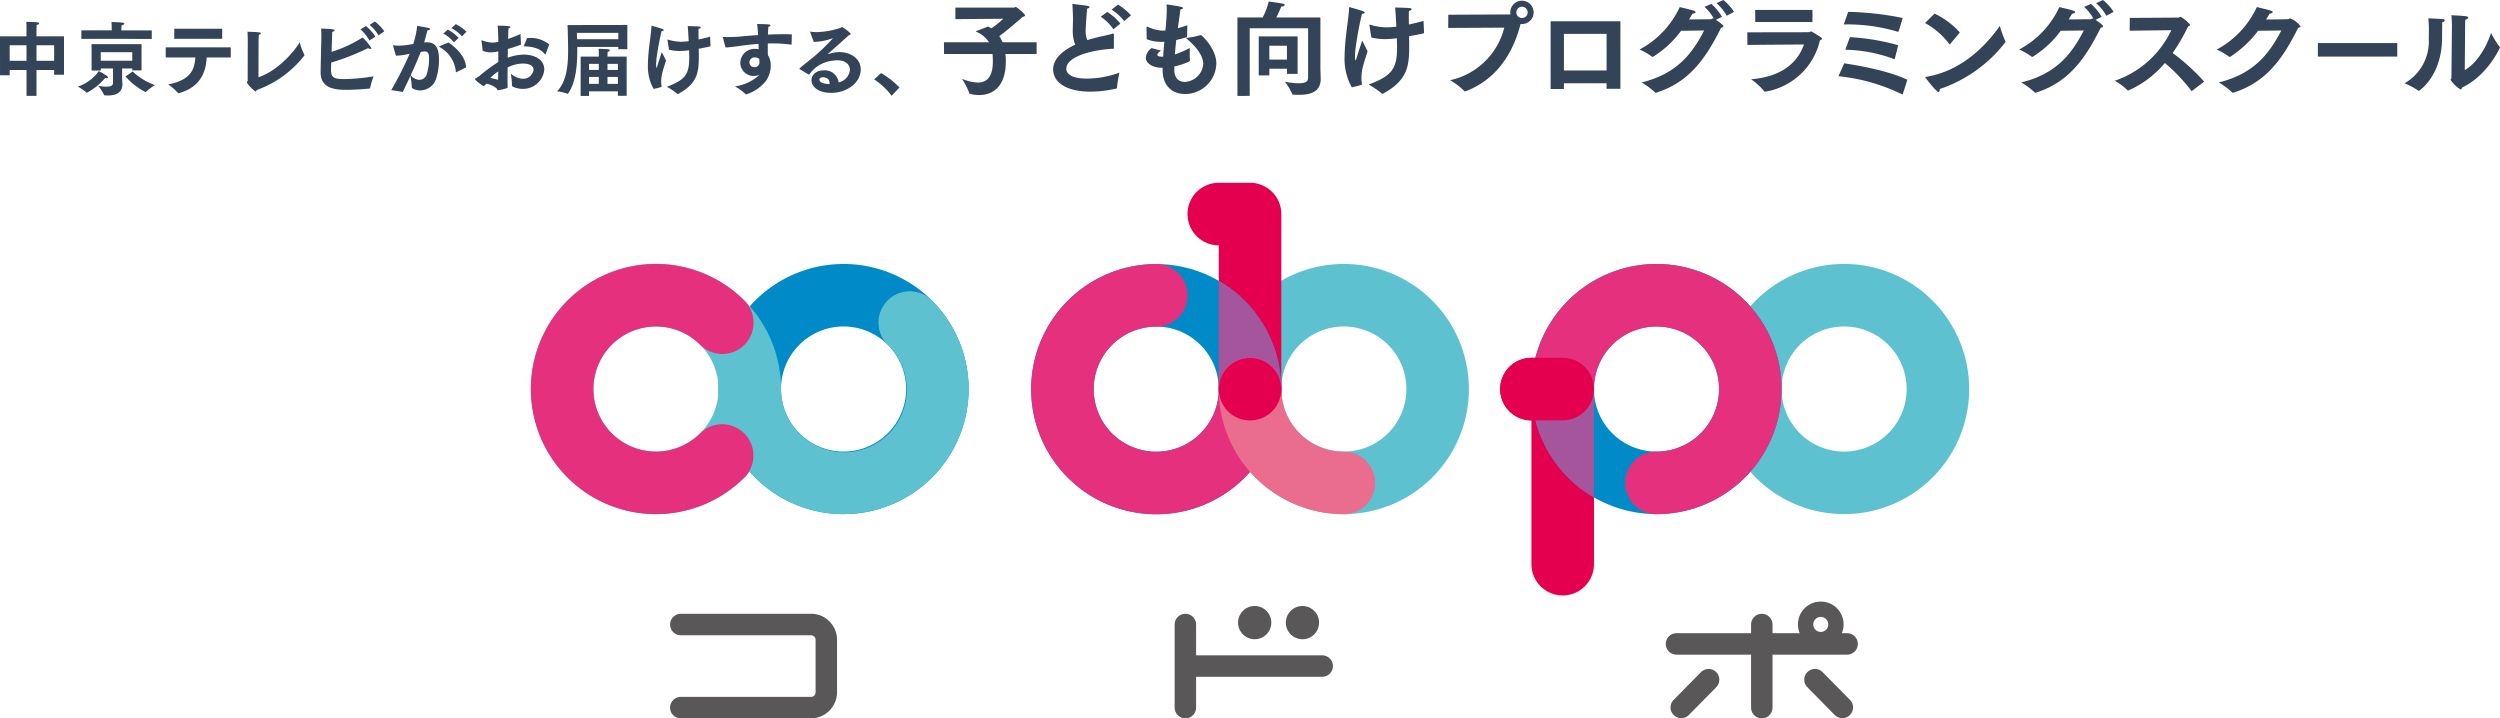 <svg xmlns="http://www.w3.org/2000/svg" xmlns:xlink="http://www.w3.org/1999/xlink" width="475.633" height="136.666" viewBox="0 0 475.633 136.666">
  <defs>
    <clipPath id="clip-path">
      <rect id="長方形_126" data-name="長方形 126" width="273.641" height="101.889" fill="none"/>
    </clipPath>
  </defs>
  <g id="グループ_2015" data-name="グループ 2015" transform="translate(-136 -380.393)">
    <g id="マスクグループ_265" data-name="マスクグループ 265" transform="translate(237 415.17)" clip-path="url(#clip-path)">
      <path id="パス_1279" data-name="パス 1279" d="M45.242,57.18a23.794,23.794,0,1,1,33.65,0,23.794,23.794,0,0,1-33.65,0M70.48,48.768a11.9,11.9,0,1,0-16.826,0,11.9,11.9,0,0,0,16.826,0" transform="translate(-2.576 -1.115)" fill="#008bc8"/>
      <path id="パス_1280" data-name="パス 1280" d="M78.895,23.9a5.949,5.949,0,1,0-8.413,8.413A11.9,11.9,0,1,1,53.657,49.142c-.2-.2-.387-.415-.574-.63l-.006.006A11.851,11.851,0,0,1,50.2,41.3l-11.921-.431A23.789,23.789,0,0,0,62.07,64.536c.159,0,.314-.011.47-.023A23.79,23.79,0,0,0,78.895,23.9" transform="translate(-2.577 -1.492)" fill="#5dc1cf"/>
      <path id="パス_1281" data-name="パス 1281" d="M46.16,48.491a23.795,23.795,0,1,1-14.222-30.5,23.795,23.795,0,0,1,14.222,30.5M27.87,29.173a11.9,11.9,0,1,0,7.11,15.248,11.9,11.9,0,0,0-7.11-15.248" transform="translate(0 -1.114)" fill="#5dc1cf"/>
      <path id="パス_1282" data-name="パス 1282" d="M32.214,48.766a5.949,5.949,0,0,1,8.413,8.413,23.8,23.8,0,1,1,0-33.65,5.948,5.948,0,1,1-8.413,8.412,11.9,11.9,0,1,0,0,16.826" transform="translate(0 -1.115)" fill="#e5307d"/>
      <path id="パス_1283" data-name="パス 1283" d="M209.62,35.705h-5.949a5.949,5.949,0,0,0,0,11.9V74.965h0a5.949,5.949,0,1,0,11.9,0V41.654a5.949,5.949,0,0,0-5.949-5.949" transform="translate(-13.31 -2.404)" fill="#e4004f"/>
      <path id="パス_1284" data-name="パス 1284" d="M242.367,40.354a23.795,23.795,0,1,1,23.795,23.795,23.795,23.795,0,0,1-23.795-23.795m23.795,11.9a11.9,11.9,0,1,0-11.9-11.9,11.9,11.9,0,0,0,11.9,11.9" transform="translate(-16.315 -1.115)" fill="#5dc1cf"/>
      <path id="パス_1285" data-name="パス 1285" d="M251.687,40.354a23.795,23.795,0,1,1-23.794-23.795,23.794,23.794,0,0,1,23.794,23.795m-23.794-11.9a11.9,11.9,0,1,0,11.9,11.9,11.9,11.9,0,0,0-11.9-11.9" transform="translate(-13.739 -1.115)" fill="#008bc8"/>
      <path id="パス_1286" data-name="パス 1286" d="M216,40.366a5.949,5.949,0,0,1-11.9,0A23.794,23.794,0,1,1,227.894,64.16a5.949,5.949,0,0,1,0-11.9,11.9,11.9,0,1,0-11.9-11.9" transform="translate(-13.739 -1.115)" fill="#e5307d"/>
      <path id="パス_1287" data-name="パス 1287" d="M216,62.281V41.73c0-.018,0-.035,0-.053v-.021a5.947,5.947,0,0,0-5.947-5.917h-5.2A23.821,23.821,0,0,0,216,62.281" transform="translate(-13.739 -2.406)" fill="#a5559c"/>
      <path id="パス_1288" data-name="パス 1288" d="M209.621,35.705h-5.949a5.949,5.949,0,1,0,0,11.9h5.949a5.949,5.949,0,0,0,0-11.9" transform="translate(-13.31 -2.404)" fill="#e4004f"/>
      <path id="パス_1289" data-name="パス 1289" d="M147.287,23.528a23.794,23.794,0,1,1,0,33.65,23.794,23.794,0,0,1,0-33.65M155.7,48.765a11.9,11.9,0,1,0,0-16.826,11.9,11.9,0,0,0,0,16.826" transform="translate(-9.446 -1.115)" fill="#5dc1cf"/>
      <path id="パス_1290" data-name="パス 1290" d="M145.841,0h-5.949a5.949,5.949,0,0,0,0,11.9V39.26h0a5.949,5.949,0,0,0,11.9,0V5.949A5.949,5.949,0,0,0,145.841,0" transform="translate(-9.017)" fill="#e4004f"/>
      <path id="パス_1291" data-name="パス 1291" d="M102.054,40.377a23.795,23.795,0,1,1,23.795,23.795,23.795,23.795,0,0,1-23.795-23.795m23.795,11.9a11.9,11.9,0,1,0-11.9-11.9,11.9,11.9,0,0,0,11.9,11.9" transform="translate(-6.87 -1.116)" fill="#008bc8"/>
      <path id="パス_1292" data-name="パス 1292" d="M137.746,40.377a5.949,5.949,0,1,1,11.9,0,23.8,23.8,0,1,1-23.795-23.794,5.949,5.949,0,0,1,0,11.9,11.9,11.9,0,1,0,11.9,11.9" transform="translate(-6.87 -1.116)" fill="#e5307d"/>
      <path id="パス_1293" data-name="パス 1293" d="M140.318,19.968V40.52c0,.018,0,.035,0,.053v.021a5.945,5.945,0,0,0,5.946,5.917h5.2a23.821,23.821,0,0,0-11.152-26.542" transform="translate(-9.446 -1.344)" fill="#a5559c"/>
      <path id="パス_1294" data-name="パス 1294" d="M164.117,53.562a11.871,11.871,0,0,1-11.87-11.34l-.055,0c.017-.184.028-.368.028-.556a5.947,5.947,0,0,0-11.895,0c0,.043.006.084.007.127h-.007a23.79,23.79,0,0,0,23.792,23.668,5.949,5.949,0,1,0,0-11.9" transform="translate(-9.446 -2.404)" fill="#ea6d8d"/>
      <path id="パス_1295" data-name="パス 1295" d="M152.22,41.665a5.947,5.947,0,1,1-5.947-5.947,5.947,5.947,0,0,1,5.947,5.947" transform="translate(-9.446 -2.404)" fill="#e4004f"/>
      <path id="パス_1296" data-name="パス 1296" d="M55.16,87.921H30.44a2.04,2.04,0,1,0,0,4.08H55.194a.915.915,0,0,1,.626.25.866.866,0,0,1,.26.621v9.984a.869.869,0,0,1-.822.87H30.44a2.04,2.04,0,1,0,0,4.08H55.294a4.975,4.975,0,0,0,4.867-4.951V92.872a4.917,4.917,0,0,0-1.48-3.531,4.793,4.793,0,0,0-3.521-1.42" transform="translate(-1.912 -5.918)" fill="#595757"/>
      <path id="パス_1297" data-name="パス 1297" d="M159.386,95.824H135.4V89.961a2.04,2.04,0,1,0-4.081,0v15.806a2.04,2.04,0,1,0,4.081,0V99.9h23.989a2.04,2.04,0,1,0,0-4.08" transform="translate(-8.84 -5.918)" fill="#595757"/>
      <path id="パス_1298" data-name="パス 1298" d="M144.492,90.7a3.128,3.128,0,0,0,.3.541,2.825,2.825,0,0,0,.392.485,2.769,2.769,0,0,0,.476.392,3.486,3.486,0,0,0,1.138.475,3.438,3.438,0,0,0,.616.057,3.353,3.353,0,0,0,.616-.057,3.434,3.434,0,0,0,.6-.186,3.038,3.038,0,0,0,.54-.289,2.834,2.834,0,0,0,.485-.392,3.289,3.289,0,0,0,.392-.485,3.021,3.021,0,0,0,.289-.541,3.356,3.356,0,0,0,.177-.6,2.7,2.7,0,0,0,.066-.616,3.171,3.171,0,0,0-.924-2.228,2.747,2.747,0,0,0-.485-.392,3.091,3.091,0,0,0-.54-.3,3.4,3.4,0,0,0-.6-.176,3.18,3.18,0,0,0-1.819.176,3.146,3.146,0,0,0-.55.3,2.684,2.684,0,0,0-.476.392,3.179,3.179,0,0,0-.933,2.228,3.411,3.411,0,0,0,.243,1.213" transform="translate(-9.71 -5.812)" fill="#595757"/>
      <path id="パス_1299" data-name="パス 1299" d="M157.161,92.654a2.984,2.984,0,0,0,1.213-.243,3.037,3.037,0,0,0,.54-.289,2.787,2.787,0,0,0,.485-.392,3.243,3.243,0,0,0,.392-.485,2.986,2.986,0,0,0,.289-.541,3.372,3.372,0,0,0,.177-.6,2.709,2.709,0,0,0,.066-.617,3.172,3.172,0,0,0-.924-2.228,2.788,2.788,0,0,0-.485-.392,3.089,3.089,0,0,0-.54-.3,3.4,3.4,0,0,0-.6-.176,3.159,3.159,0,1,0-.616,6.258" transform="translate(-10.367 -5.812)" fill="#595757"/>
      <path id="パス_1300" data-name="パス 1300" d="M266,91.442h-1a4.343,4.343,0,1,0-8.014,0h-5.172V89.794a2.04,2.04,0,1,0-4.081,0v1.648H233.542a2.04,2.04,0,0,0,0,4.08h14.189V105.6a2.04,2.04,0,0,0,4.081,0V95.522H266a2.04,2.04,0,1,0,0-4.08m-5.01-3.1a1.428,1.428,0,1,1-1.428,1.428,1.429,1.429,0,0,1,1.428-1.428" transform="translate(-15.584 -5.751)" fill="#595757"/>
      <path id="パス_1301" data-name="パス 1301" d="M238.26,99.779l-5.235,5.314a2.041,2.041,0,0,0,2.907,2.864l5.235-5.314a2.04,2.04,0,0,0-2.907-2.863" transform="translate(-15.647 -6.676)" fill="#595757"/>
      <path id="パス_1302" data-name="パス 1302" d="M263.248,99.779a2.04,2.04,0,0,0-2.907,2.863l5.235,5.314a2.041,2.041,0,0,0,2.907-2.864Z" transform="translate(-17.486 -6.676)" fill="#595757"/>
    </g>
    <g id="グループ_2017" data-name="グループ 2017" transform="translate(-2.305)">
      <g id="グループ_839" data-name="グループ 839" transform="translate(138.304 384.482)">
        <path id="パス_2036" data-name="パス 2036" d="M135.624,740.19h5.044V738.5a9.88,9.88,0,0,0-.046-1.058c1.84,0,2.453.077,2.453.292,0,.123-.215.26-.476.292-.015.291-.031.766-.031.766v1.4H147.8v7.3h-1.871v-.9H142.57v4.922h-1.9v-4.922h-3.2V747.6h-1.84Zm5.044,1.7h-3.2v2.959h3.2Zm5.259,0H142.57v2.959h3.358Z" transform="translate(-135.624 -737.369)" fill="#334358"/>
        <path id="パス_2037" data-name="パス 2037" d="M168.559,748.023c0,.092-.123.153-.261.153a1,1,0,0,1-.291-.061,11.493,11.493,0,0,1-3.419,2.79c-.031.015-.046.031-.076.031s-.031-.016-.046-.031a10.371,10.371,0,0,0-1.656-1.134,7.973,7.973,0,0,0,3.987-2.959c1.549.859,1.763,1.058,1.763,1.211m-5.075-8.955h5.765v-.49s0-.659-.046-1.1c.168.015,1.518.03,2.085.122.261.046.384.123.384.2,0,.107-.2.23-.537.291-.031.276-.046.706-.046.706v.275h5.78v1.625l-13.4-.015Zm1.932,2.622h9.506v5h-1.763v-.368h-1.932v1.533c0,.767.061,1.3.061,1.411v.031c0,1.687-1.333,2.162-2.775,2.162-.2,0-.414-.016-.613-.031-.061,0-.092-.015-.107-.076a8.667,8.667,0,0,0-1.119-1.733,8.636,8.636,0,0,0,1.549.168c.751,0,1.272-.184,1.272-.689v-2.775h-2.331v.383h-1.748Zm7.743,1.533h-5.995v1.626h5.995Zm.077,3.665a11.887,11.887,0,0,0,4.232,2.591,11.606,11.606,0,0,0-1.718,1.3.114.114,0,0,1-.076.031.057.057,0,0,1-.046-.015,13.725,13.725,0,0,1-3.756-2.944Z" transform="translate(-147.995 -737.382)" fill="#334358"/>
        <path id="パス_2038" data-name="パス 2038" d="M193.484,743.379h12.374V745.3h-4.584c-.123,3.113-1.5,5.765-5.3,6.792a.165.165,0,0,1-.077.016c-.046,0-.061-.016-.107-.077a9.114,9.114,0,0,0-1.84-1.6c4.278-.827,5.029-2.82,5.167-5.136h-5.627Zm1.625-3.542h9.123v1.917h-9.123Z" transform="translate(-161.955 -738.457)" fill="#334358"/>
        <path id="パス_2039" data-name="パス 2039" d="M232.77,745.294a.168.168,0,0,1,.015.077,20.155,20.155,0,0,1-9.108,6.608c-.046.153-.107.276-.214.276a6.412,6.412,0,0,1-1.641-1.7c0-.138.153-.23.153-.384,0-1.441.016-7.374.016-7.374,0-.276,0-1.2-.062-1.917,2.5.062,2.561.169,2.561.307,0,.092-.138.2-.4.276-.015.245-.046.889-.046,1.15,0,2.269-.015,5.857-.015,6.915,3.066-.966,6.286-4.109,7.835-6.624a13.734,13.734,0,0,0,.9,2.392" transform="translate(-174.851 -738.931)" fill="#334358"/>
        <path id="パス_2040" data-name="パス 2040" d="M256.988,749.954a.109.109,0,0,1-.123.107c-1.441.153-3.189.245-4.492.245-2.162,0-4.8-.321-4.8-3.3,0-1.18.138-6.654.138-6.654.015-.491-.016-.92-.046-1.7,2.178.076,2.561.153,2.561.337,0,.107-.168.23-.445.292,0,.092-.015.184-.123,3.8a24.474,24.474,0,0,0,5.888-2.728,9.2,9.2,0,0,1,1.687,2.039c0,.092-.062.138-.169.138a1.2,1.2,0,0,1-.475-.154,46.32,46.32,0,0,1-7.007,2.745c-.015.736-.031,1.242-.031,1.349,0,1.425.46,1.794,2.484,1.794a36.835,36.835,0,0,0,5.612-.521,14.753,14.753,0,0,0-.659,2.208m-.782-11.775a8.231,8.231,0,0,1,1.779,2.023l-1.135.721a8,8,0,0,0-1.7-2.132Zm1.7-.874a9.059,9.059,0,0,1,1.779,1.871l-1.1.767a8.065,8.065,0,0,0-1.7-1.993Z" transform="translate(-186.57 -737.305)" fill="#334358"/>
        <path id="パス_2041" data-name="パス 2041" d="M272.227,750.776a66.749,66.749,0,0,0,3.5-6.915,11.269,11.269,0,0,1-2.606.368c-.138-.414-.552-1.886-.552-1.916a.07.07,0,0,1,.077-.061c.031,0,.061.015.092.015a6.97,6.97,0,0,0,.92.062,14.621,14.621,0,0,0,2.76-.337,16.106,16.106,0,0,0,.736-3.435s1.809.306,2.193.414c.184.046.26.138.26.214,0,.107-.184.215-.49.23-.138.49-.384,1.472-.629,2.3.168-.016.337-.031.506-.031,1.533,0,2.315.875,2.315,3.312a11.7,11.7,0,0,1-.506,3.48,3.194,3.194,0,0,1-3.066,2.362,2.879,2.879,0,0,1-1.518-.414c-.062-.031-.077-.062-.077-.138a19.737,19.737,0,0,0-.26-2.223c-.445.967-.936,1.963-1.457,3.067Zm5.366-1.948a1.435,1.435,0,0,0,1.38-1.073,9.464,9.464,0,0,0,.445-2.883c0-.721-.046-1.441-.782-1.441a4.241,4.241,0,0,0-.8.092c-.583,1.472-1.2,2.9-1.916,4.431a2.242,2.242,0,0,0,1.671.874m5.52-7.114c1.993,1.365,3.266,3.036,3.358,4.738l-1.81.9a.252.252,0,0,1-.076.031c-.031,0-.046-.031-.062-.092a6,6,0,0,0-3.02-4.661c-.107-.076-.153-.107-.153-.138s.061-.062.168-.107Zm-.123-2.438a7.675,7.675,0,0,1,2.055,1.58l-.889.842a6.914,6.914,0,0,0-2.024-1.686Zm1.518-1.042a7.958,7.958,0,0,1,2.024,1.441l-.859.874a7.32,7.32,0,0,0-1.993-1.564Z" transform="translate(-197.789 -737.728)" fill="#334358"/>
        <path id="パス_2042" data-name="パス 2042" d="M303.613,749.807a1.472,1.472,0,0,1-.383.383.572.572,0,0,1-.153.046c-.107,0-1.61-1.058-1.61-1.319,0-.046.062-.076.168-.138a6.6,6.6,0,0,0,.644-.429,33.252,33.252,0,0,1,3.619-2.668v-2.024a6.878,6.878,0,0,1-1.472.184,3.874,3.874,0,0,1-1.5-.307c0-.076-.215-1.824-.215-1.824v-.062c0-.076.016-.107.062-.107a.383.383,0,0,1,.107.031,5.289,5.289,0,0,0,1.917.414,4.712,4.712,0,0,0,1.1-.153c0-1.089-.03-2.131-.123-3.067,2.315,0,2.437.169,2.437.261s-.123.2-.368.245c-.031.444-.046,1.15-.077,2.009.69-.23,1.472-.537,2.361-.92l.092,2.009c-.828.306-1.686.6-2.5.828,0,.552-.015,1.1-.031,1.671a9.106,9.106,0,0,1,3.051-.6c2.009,0,3.91.889,3.91,2.867a4.044,4.044,0,0,1-4.217,3.649c-.751,0-1.947-.353-1.947-.644,0-.076.015-.153.015-.245a17.919,17.919,0,0,0-.215-1.993,3.909,3.909,0,0,0,2.223.966,2,2,0,0,0,2.1-1.717c0-.659-.629-1.181-1.993-1.181a6.726,6.726,0,0,0-2.944.736c0,.72-.015,1.41-.015,2.039s.015,1.181.015,1.625v.092c0,.123-.03.153-.168.2a11.168,11.168,0,0,1-1.61.383c-.2,0-.169-.184-.322-.353a4.2,4.2,0,0,0-1.947-.889Zm2.239-.736c.016-.506.031-1.043.031-1.594a8.034,8.034,0,0,0-1.5,1.227c.552.122,1.073.245,1.472.368m5.535-7.958h.245a5.589,5.589,0,0,1,3.956,1.227l-.674,1.809c-.016.046-.046.092-.077.092a.11.11,0,0,1-.092-.061c-.782-1.012-2.116-1.441-4.032-1.488Z" transform="translate(-211.096 -737.97)" fill="#334358"/>
        <path id="パス_2043" data-name="パス 2043" d="M343.5,738.515v4.614h-1.717V742.7h-7.82c.015.322.015.582.015.721-.015,2.622-.215,5.9-1.718,8.1-.046.061-.076.092-.107.092a.21.21,0,0,1-.092-.031,8.249,8.249,0,0,0-1.916-.429c1.809-1.978,2.085-4.844,2.085-7.743,0-1.579-.046-3.3-.107-4.875Zm-1.717,2.714v-1.211H333.9c0,.2.015.675.031,1.211Zm-7.161,3.312h3.45v-.23s0-.889-.031-1.272c0,0,1.6.062,1.871.107.153.03.245.123.245.215s-.107.2-.4.246c-.016.26-.031.505-.031.75v.184h3.649v7.452H341.7v-.844h-5.489v.875h-1.6Zm3.45,1.38h-1.855v1.15h1.855Zm0,2.484h-1.855v1.319h1.855Zm3.634-2.484h-1.978v1.15H341.7Zm0,2.484h-1.978v1.319H341.7Z" transform="translate(-224.146 -737.856)" fill="#334358"/>
        <path id="パス_2044" data-name="パス 2044" d="M361.832,746.325v-.291c.076-3.021.613-5.412.674-7.083,0-.108,0-.153.062-.153.015,0,1.3.352,2.009.6.2.077.276.153.276.215,0,.107-.2.184-.384.184h-.031a52.009,52.009,0,0,0-.966,5.213c-.031.368-.077.752-.077,1.1,0,.506.062.675.092.675s.092-.154.138-.337c.123-.445.674-2.085.843-2.637,0,0,.537,1.011.813,1.594-.168.552-.445,1.365-.628,2.04a7.578,7.578,0,0,0-.292,1.978,4.925,4.925,0,0,0,.062.812c0,.046.015.076.015.107,0,.107-.062.138-1.518.475a8.712,8.712,0,0,1-1.088-4.492m11.913-3.68v.046c0,.062-2.085.445-2.239.475,0,.414.015.813.015,1.212,0,3.189-.153,5.335-3.925,7.39a.09.09,0,0,1-.062.016.209.209,0,0,1-.123-.046,12.1,12.1,0,0,0-1.977-1.334c3.45-1.288,4.262-2.331,4.262-5.52,0-.413-.015-.9-.03-1.426a12.96,12.96,0,0,1-1.871.138,8.587,8.587,0,0,1-1.948-.245s-.245-1.533-.276-1.747a.54.54,0,0,0-.015-.092c0-.062.015-.092.061-.092.016,0,.031.015.062.015a8.484,8.484,0,0,0,2.514.4c.138,0,.292-.016.43-.016q.482-.023.966-.092c-.046-1.043-.107-2.085-.184-2.867,2.361.061,2.468.076,2.468.245,0,.107-.153.23-.4.276-.015.184-.015.414-.015.689,0,.384,0,.844.015,1.334.736-.154,1.472-.337,2.192-.537Z" transform="translate(-238.566 -737.984)" fill="#334358"/>
        <path id="パス_2045" data-name="パス 2045" d="M388.048,740.83a.2.2,0,0,1-.015-.092c0-.062.03-.092.168-.092.277.015.583.015.89.015.705,0,1.472-.031,2.178-.092.95-.092,2.146-.2,3.45-.276-.047-.782-.108-1.533-.185-2.116,2.132.046,2.546.062,2.546.276,0,.092-.153.215-.4.245-.045.445-.061.95-.092,1.487.935-.031,1.9-.062,2.837-.062.582,0,1.166,0,1.717.031l-.046,1.871c-.015.076-.015.076-.092.076a28.047,28.047,0,0,0-3.542-.23c-.306,0-.613,0-.9.016,0,.8,0,1.564.016,2.192a3.62,3.62,0,0,1,.551,2.039,5.166,5.166,0,0,1-.9,2.867,7.775,7.775,0,0,1-3.787,2.591.155.155,0,0,1-.123-.077,10.644,10.644,0,0,0-2.009-1.456,8.474,8.474,0,0,0,4.677-2.193,3,3,0,0,1-1.073.215,2.517,2.517,0,0,1-2.576-2.469,2.692,2.692,0,0,1,2.76-2.683,3.775,3.775,0,0,1,.736.061c-.015-.322-.015-.659-.031-1.012-1.272.092-2.422.23-3.373.368-.827.108-1.917.261-2.9.322Zm6.042,3.71a.94.94,0,0,0-1.012.92.9.9,0,0,0,.92.936.926.926,0,0,0,.981-.951v-.153a2.216,2.216,0,0,0-.046-.445,1.136,1.136,0,0,0-.843-.306" transform="translate(-250.49 -737.702)" fill="#334358"/>
        <path id="パス_2046" data-name="パス 2046" d="M414.786,747.263a.138.138,0,0,1-.046-.076c0-.138,1.441-1.2,2.729-2.27a35.872,35.872,0,0,0,3.619-3.5c.015-.015.03-.015.03-.03H421.1a.169.169,0,0,0-.077.015,11.18,11.18,0,0,1-3.358.674h-.2l-.675-1.84v-.046c0-.046.015-.061.046-.061h.031a5.681,5.681,0,0,0,1.089.092,15.383,15.383,0,0,0,4.569-.8c.168-.061.215-.153.306-.153.184,0,1.656,1.073,1.656,1.319,0,.107-.153.153-.353.23-1.166,1.058-2.852,2.56-3.94,3.526-.03.03-.046.046-.046.062s.016.015.031.015a.092.092,0,0,0,.061-.015,6.654,6.654,0,0,1,2.085-.383c2.131,0,4.078,1.211,4.078,3.311,0,2.484-2.591,4.447-5.612,4.447-2.545,0-3.757-1.227-3.757-2.392,0-.95.782-1.886,2.315-1.886a2.646,2.646,0,0,1,2.852,2.285,2.72,2.72,0,0,0,2.146-2.377c0-.981-.782-1.824-2.438-1.824a7.186,7.186,0,0,0-.782.062,6.237,6.237,0,0,0-4.477,2.576c-.031.046-.062.076-.092.076s-.046-.015-.092-.03Zm5.688,2.637c0-1.089-1.181-1.089-1.242-1.089-.184,0-.69.031-.69.46,0,.092.031.782,1.916.844a1.093,1.093,0,0,0,.015-.215" transform="translate(-262.644 -738.201)" fill="#334358"/>
        <path id="パス_2047" data-name="パス 2047" d="M442.146,755.313a16.3,16.3,0,0,1,3.5,2.744l-1.488,1.564a13.622,13.622,0,0,0-3.327-3.1Z" transform="translate(-274.516 -745.5)" fill="#334358"/>
      </g>
      <g id="グループ_843" data-name="グループ 843" transform="translate(317.896 380.393)">
        <g id="グループ_841" data-name="グループ 841" transform="translate(0 0.29)">
          <path id="パス_2048" data-name="パス 2048" d="M134.02,792.359h8.564a5.328,5.328,0,0,0-2.413-2c-.039-.019-.059-.039-.059-.058s.039-.058.077-.078l2.239-.856c.214.117.428.234.6.351a17.576,17.576,0,0,0,2.277-1.83l-9.11.078v-2.2h11.153c.078,0,.214-.117.351-.117s1.752,1.3,1.752,1.6c0,.136-.175.214-.448.273-1.187,1.051-3.154,2.744-4.458,3.679a6.716,6.716,0,0,1,.623,1.168h6.482V794.6h-5.937a9.142,9.142,0,0,1,.077,1.246v.175c0,4.808-2.51,6.384-5.08,6.384a7.118,7.118,0,0,1-1.713-.214.166.166,0,0,1-.156-.156,14.082,14.082,0,0,0-1.4-2.725,8.749,8.749,0,0,0,3.017.72c1.6,0,2.862-.935,2.862-3.99V795.9c0-.448-.02-.9-.059-1.3h-9.226Z" transform="translate(-134.02 -784.612)" fill="#334358"/>
          <path id="パス_2049" data-name="パス 2049" d="M175.609,793.333c-4.633.234-9.051,1.635-9.051,3.8,0,.369.058,1.889,3.99,1.889a18.424,18.424,0,0,0,6.112-1.13,21.534,21.534,0,0,0-.467,2.881.128.128,0,0,1-.117.136,22.056,22.056,0,0,1-4.925.6c-4.477,0-7.1-1.693-7.1-4.263,0-1.83,1.577-3.465,4.2-4.672a6.925,6.925,0,0,1-.468-2.784c0-.642.039-1.343.039-2.1,0-.623-.039-1.616-.1-2.667,0-.058-.019-.1-.019-.136s.019-.059.077-.059c.176,0,2.492.292,2.862.37.214.039.331.117.331.214,0,.116-.175.233-.468.311-.058.681-.272,3.542-.272,4.223a4.09,4.09,0,0,0,.331,1.752c.487-.156,1.012-.312,1.577-.448.935-.233,2.433-.544,3.193-.758a.369.369,0,0,1,.136-.02c.1,0,.136.039.136.136v2.725Zm-1.265-6.988a10.084,10.084,0,0,1,2.491,2.219l-1.323,1.071a9.106,9.106,0,0,0-2.414-2.394Zm2.044-1.4a10.807,10.807,0,0,1,2.472,2.044l-1.3,1.09a9.406,9.406,0,0,0-2.394-2.18Z" transform="translate(-143.275 -784.36)" fill="#334358"/>
          <path id="パス_2050" data-name="パス 2050" d="M192.756,797.017a2.486,2.486,0,0,1-.389-.019c-1.577-.058-2.823-.837-2.823-1.907a2.5,2.5,0,0,1,1.09-1.83l1.791.487c-.409.292-.7.564-.7.778,0,.2.253.371.915.371h.2c.058-.993.136-1.947.233-2.842a4.945,4.945,0,0,1-.526.02h-.156a7.158,7.158,0,0,1-2.685-.506s-.039-1.985-.039-2.122c0-.156.019-.253.136-.253a.455.455,0,0,1,.176.058,7.407,7.407,0,0,0,2.569.681c.214,0,.468,0,.72-.019.137-1.46.253-2.744.253-3.893,0-.292,0-.564-.019-.818,0-.058-.019-.1-.019-.136,0-.058.039-.1.136-.1.059,0,2,.292,2.667.468.234.058.331.136.331.214,0,.117-.252.253-.506.273-.117,1.031-.293,2.239-.487,3.562.6-.156,1.207-.351,1.81-.565l-.039,2.142c0,.077,0,.116-.1.136-.6.194-1.265.37-1.966.526-.1.9-.194,1.83-.253,2.744a18.2,18.2,0,0,0,2.822-1.226v.915c0,.506,0,1.089.039,1.421v.059c0,.272-2,.915-2.977,1.129v.6c0,1.674.9,2.335,2,2.335a3.68,3.68,0,0,0,3.5-3.426c0-1.615-1.382-3.329-3.29-4.925a18.956,18.956,0,0,0,2.744-.545.214.214,0,0,1,.1-.019c.136,0,2.939,2.531,2.939,5.431A5.946,5.946,0,0,1,196.98,802c-2.375,0-4.243-1.557-4.243-4.515v-.176Z" transform="translate(-151.134 -784.404)" fill="#334358"/>
          <path id="パス_2051" data-name="パス 2051" d="M214.731,787.188h4.809a13.292,13.292,0,0,0,1.148-3.036s2.122.273,2.842.448c.117.039.194.117.194.214,0,.117-.156.273-.642.293,0,0-.506,1.187-.954,2.082h8.389v9.324c0,.953.058,1.887.058,2.335v.039c0,2.55-2.1,3.018-4.126,3.018-.369,0-.739-.02-1.09-.039-.1,0-.176-.019-.2-.117a11.366,11.366,0,0,0-1.4-2.335,15.056,15.056,0,0,0,2.667.292c1.538,0,1.752-.506,1.752-1.129v-9.343H217.067V802.1l-2.336.019Zm4.049,3.6h7.4v7.124h-2.024v-.973H220.8v1.265H218.78Zm5.372,1.772H220.8v2.647h3.348Z" transform="translate(-158.897 -784.152)" fill="#334358"/>
          <path id="パス_2052" data-name="パス 2052" d="M244.2,795.257v-.369c.1-3.835.778-6.871.856-8.992,0-.137,0-.2.078-.2.019,0,1.655.448,2.55.759.253.1.351.194.351.273,0,.136-.253.234-.487.234h-.039a66.13,66.13,0,0,0-1.227,6.617c-.039.468-.1.954-.1,1.4,0,.643.078.857.117.857s.117-.2.176-.428c.156-.565.856-2.648,1.07-3.348,0,0,.681,1.285,1.031,2.024-.214.7-.564,1.732-.8,2.589a9.614,9.614,0,0,0-.37,2.51,6.262,6.262,0,0,0,.078,1.032c0,.058.019.1.019.136,0,.136-.078.176-1.927.6a11.056,11.056,0,0,1-1.381-5.7m15.124-4.672v.059c0,.077-2.647.564-2.842.6,0,.526.019,1.031.019,1.538,0,4.048-.194,6.774-4.983,9.382a.115.115,0,0,1-.078.02.262.262,0,0,1-.156-.059,15.359,15.359,0,0,0-2.51-1.694c4.38-1.635,5.411-2.958,5.411-7.007,0-.525-.019-1.148-.039-1.81a16.39,16.39,0,0,1-2.375.176,10.907,10.907,0,0,1-2.472-.311s-.311-1.947-.35-2.219a.7.7,0,0,0-.019-.117c0-.078.019-.117.077-.117.02,0,.039.019.078.019a10.75,10.75,0,0,0,3.192.506c.176,0,.37-.02.546-.02.408-.019.817-.058,1.226-.116-.058-1.325-.136-2.648-.233-3.64,3,.078,3.133.1,3.133.311,0,.136-.194.292-.506.35-.019.234-.019.526-.019.876,0,.487,0,1.071.019,1.694.935-.2,1.869-.428,2.783-.682Z" transform="translate(-167.98 -784.629)" fill="#334358"/>
        </g>
        <g id="グループ_842" data-name="グループ 842" transform="translate(95.931)">
          <rect id="長方形_339" data-name="長方形 339" width="15.104" height="2.569" transform="translate(165.459 8.195)" fill="#334358"/>
          <g id="グループ_840" data-name="グループ 840" transform="translate(0)">
            <path id="パス_2053" data-name="パス 2053" d="M134.714,833.273l11.737-.059a.173.173,0,0,0,.1-.02,2.094,2.094,0,0,1-.039-.369,2.219,2.219,0,1,1,2.219,2.219h-.273c-1.849,7.261-5.976,11.1-10.413,12.769a.481.481,0,0,1-.137.039.2.2,0,0,1-.174-.1,14.3,14.3,0,0,0-2.667-2.024,13.617,13.617,0,0,0,10.3-10l-10.666.058Zm14.015.623a1.072,1.072,0,0,0,1.09-1.071,1.08,1.08,0,0,0-2.16,0,1.068,1.068,0,0,0,1.07,1.071" transform="translate(-134.695 -830.469)" fill="#334358"/>
            <path id="パス_2054" data-name="パス 2054" d="M162.866,836.262h13.275v12.846h-2.628v-1.051H165.4v1.09h-2.53Zm10.647,2.394H165.4v6.968h8.117Z" transform="translate(-143.378 -832.213)" fill="#334358"/>
            <path id="パス_2055" data-name="パス 2055" d="M195.224,836.268a18.882,18.882,0,0,1-5.411,4.983.168.168,0,0,1-.116-.058,12.083,12.083,0,0,0-2.375-1.363,17.423,17.423,0,0,0,7.65-8.078c.681.175,2.277.545,2.647.681.253.1.37.194.37.272,0,.156-.273.273-.584.312-.234.37-.448.74-.681,1.09,2-.02,4.165-.039,4.185-.039.175-.019.233-.156.389-.156a.472.472,0,0,1,.156.039,8.834,8.834,0,0,0-1.771-2.238l1.3-.565a10.386,10.386,0,0,1,2.024,2.453l-1.148.584c1.129.759,1.421,1.09,1.421,1.207,0,.136-.136.233-.448.311-2.861,5.684-5.937,10.316-12.341,12.341a.889.889,0,0,0-.1.019.141.141,0,0,1-.117-.078,14.6,14.6,0,0,0-2.549-1.888c6.54-1.635,9.479-5.216,11.892-9.887Zm8.039-5.859a9.134,9.134,0,0,1,2.024,2.258l-1.381.74a8.829,8.829,0,0,0-1.947-2.394Z" transform="translate(-150.916 -830.409)" fill="#334358"/>
            <path id="パス_2056" data-name="パス 2056" d="M216.955,837.4l11.737-.019c.156,0,.234-.156.389-.156.078,0,2.1,1.129,2.1,1.382,0,.117-.136.214-.409.331a12.812,12.812,0,0,1-10.394,9.752.237.237,0,0,1-.234-.1,11.787,11.787,0,0,0-2.472-2.258c6.131-.506,8.954-3.406,10.063-6.618l-10.763.078Zm1.5-4.263h10.9v2.3H218.473Z" transform="translate(-160.05 -831.25)" fill="#334358"/>
            <path id="パス_2057" data-name="パス 2057" d="M243.12,843.463c3.815.565,9.012,1.655,12.01,3.134l-.856,2.706c-.019.039-.039.078-.077.078a.117.117,0,0,1-.078-.019,35.308,35.308,0,0,0-12.087-3.445Zm.76-9.79a56.543,56.543,0,0,1,10.375,1.168l-.76,2.492c-.039.077-.077.116-.156.116H253.3a33.262,33.262,0,0,0-10.258-1.381Zm.331,4.807a42.917,42.917,0,0,1,9.187,1.538l-.643,2.549c-.019.039-.039.1-.1.1-.019,0-.039-.02-.058-.02a28.158,28.158,0,0,0-9.265-1.771Z" transform="translate(-167.779 -831.415)" fill="#334358"/>
            <path id="パス_2058" data-name="パス 2058" d="M267.649,834.151a15.231,15.231,0,0,1,4.808,3.581l-1.83,2.2c-.039.019-.058.039-.1.039a.14.14,0,0,1-.116-.078,14.207,14.207,0,0,0-4.574-3.951Zm13.469,5.255a.279.279,0,0,1,.039.117c0,.039-.02.058-.059.1a26.388,26.388,0,0,1-12.457,8.875v.078c0,.272-.077.486-.234.486-.408,0-2.316-2.492-2.433-2.647a.231.231,0,0,1-.077-.156c0-.039.039-.058.156-.077,6.949-1.168,11.465-6.112,14.015-9.674a21.93,21.93,0,0,0,1.051,2.9" transform="translate(-175.117 -831.562)" fill="#334358"/>
            <path id="パス_2059" data-name="パス 2059" d="M299.632,836.268a18.871,18.871,0,0,1-5.411,4.983.168.168,0,0,1-.116-.058,12.083,12.083,0,0,0-2.375-1.363,17.423,17.423,0,0,0,7.65-8.078c.681.175,2.277.545,2.647.681.253.1.37.194.37.272,0,.156-.273.273-.584.312-.234.37-.448.74-.681,1.09,2-.02,4.165-.039,4.185-.039.175-.019.233-.156.389-.156a.472.472,0,0,1,.156.039,8.835,8.835,0,0,0-1.771-2.238l1.3-.565a10.387,10.387,0,0,1,2.024,2.453l-1.148.584c1.129.759,1.421,1.09,1.421,1.207,0,.136-.136.233-.448.311-2.861,5.684-5.937,10.316-12.34,12.341a.89.89,0,0,0-.1.019.141.141,0,0,1-.117-.078,14.6,14.6,0,0,0-2.55-1.888c6.54-1.635,9.48-5.216,11.893-9.887Zm8.039-5.859a9.134,9.134,0,0,1,2.024,2.258l-1.382.74a8.828,8.828,0,0,0-1.947-2.394Z" transform="translate(-183.098 -830.409)" fill="#334358"/>
            <path id="パス_2060" data-name="パス 2060" d="M320.885,835.237l9.265-.059c.175,0,.253-.156.409-.156a6.508,6.508,0,0,1,1.81,1.538c0,.117-.117.214-.389.292a35.012,35.012,0,0,1-2.939,5.06,39.541,39.541,0,0,1,5.995,5.451l-2.3,1.752c-.039.019-.059.039-.078.039s-.039-.019-.077-.059a32.351,32.351,0,0,0-5.022-5.275,18.974,18.974,0,0,1-6.891,5.2c-.039,0-.058.019-.1.019a.176.176,0,0,1-.156-.077,12.36,12.36,0,0,0-2.375-1.772,18.464,18.464,0,0,0,10.745-9.616l-7.922.1Z" transform="translate(-191.208 -831.831)" fill="#334358"/>
            <path id="パス_2061" data-name="パス 2061" d="M353.927,836.866a20.893,20.893,0,0,1-5.295,4.943c-.039.02-.058.039-.1.039a.213.213,0,0,1-.137-.058,11.15,11.15,0,0,0-2.355-1.343,17.555,17.555,0,0,0,7.651-8.1c.68.175,2.277.544,2.646.681.253.1.371.194.371.273,0,.156-.273.273-.6.311-.214.37-.427.739-.661,1.11,2.005-.019,4.146-.059,4.186-.059.155-.019.232-.155.388-.155a4.458,4.458,0,0,1,1.985,1.5c0,.117-.136.214-.447.293-2.862,5.683-5.937,10.316-12.341,12.34a.211.211,0,0,1-.1.019.143.143,0,0,1-.118-.078,15.346,15.346,0,0,0-2.55-1.888c6.521-1.635,9.479-5.216,11.894-9.888Z" transform="translate(-199.838 -831.008)" fill="#334358"/>
            <path id="パス_2062" data-name="パス 2062" d="M405.033,835.341c.194.02.331.117.331.234,0,.136-.156.273-.486.37,0,.623-.02,2.239-.02,2.667v.214c0,7.319-4.36,10.161-4.418,10.161-.039,0-.058-.019-.1-.039a13.94,13.94,0,0,0-2.628-1.4,9.152,9.152,0,0,0,4.613-8.408v-.371s.019-.506.019-1.167a23.706,23.706,0,0,0-.1-2.414c.351.019,1.888.077,2.784.155m4.146,9.694c2.239-1.285,4.088-4.243,5-7.085A15.472,15.472,0,0,0,415.8,840.6c.059.058.078.1.078.136,0,.019-2.355,5.353-7.241,7.63-.039.214-.1.369-.233.369a5.959,5.959,0,0,1-1.927-1.83c0-.136.156-.234.156-.428.019-1.655.1-9.771.1-9.771,0-.35-.019-1.148-.1-2.1,2.744.116,3.193.194,3.193.427,0,.156-.2.351-.545.41-.039.486-.039,1.031-.039,1.031Z" transform="translate(-215.765 -831.701)" fill="#334358"/>
          </g>
        </g>
      </g>
    </g>
  </g>
</svg>
